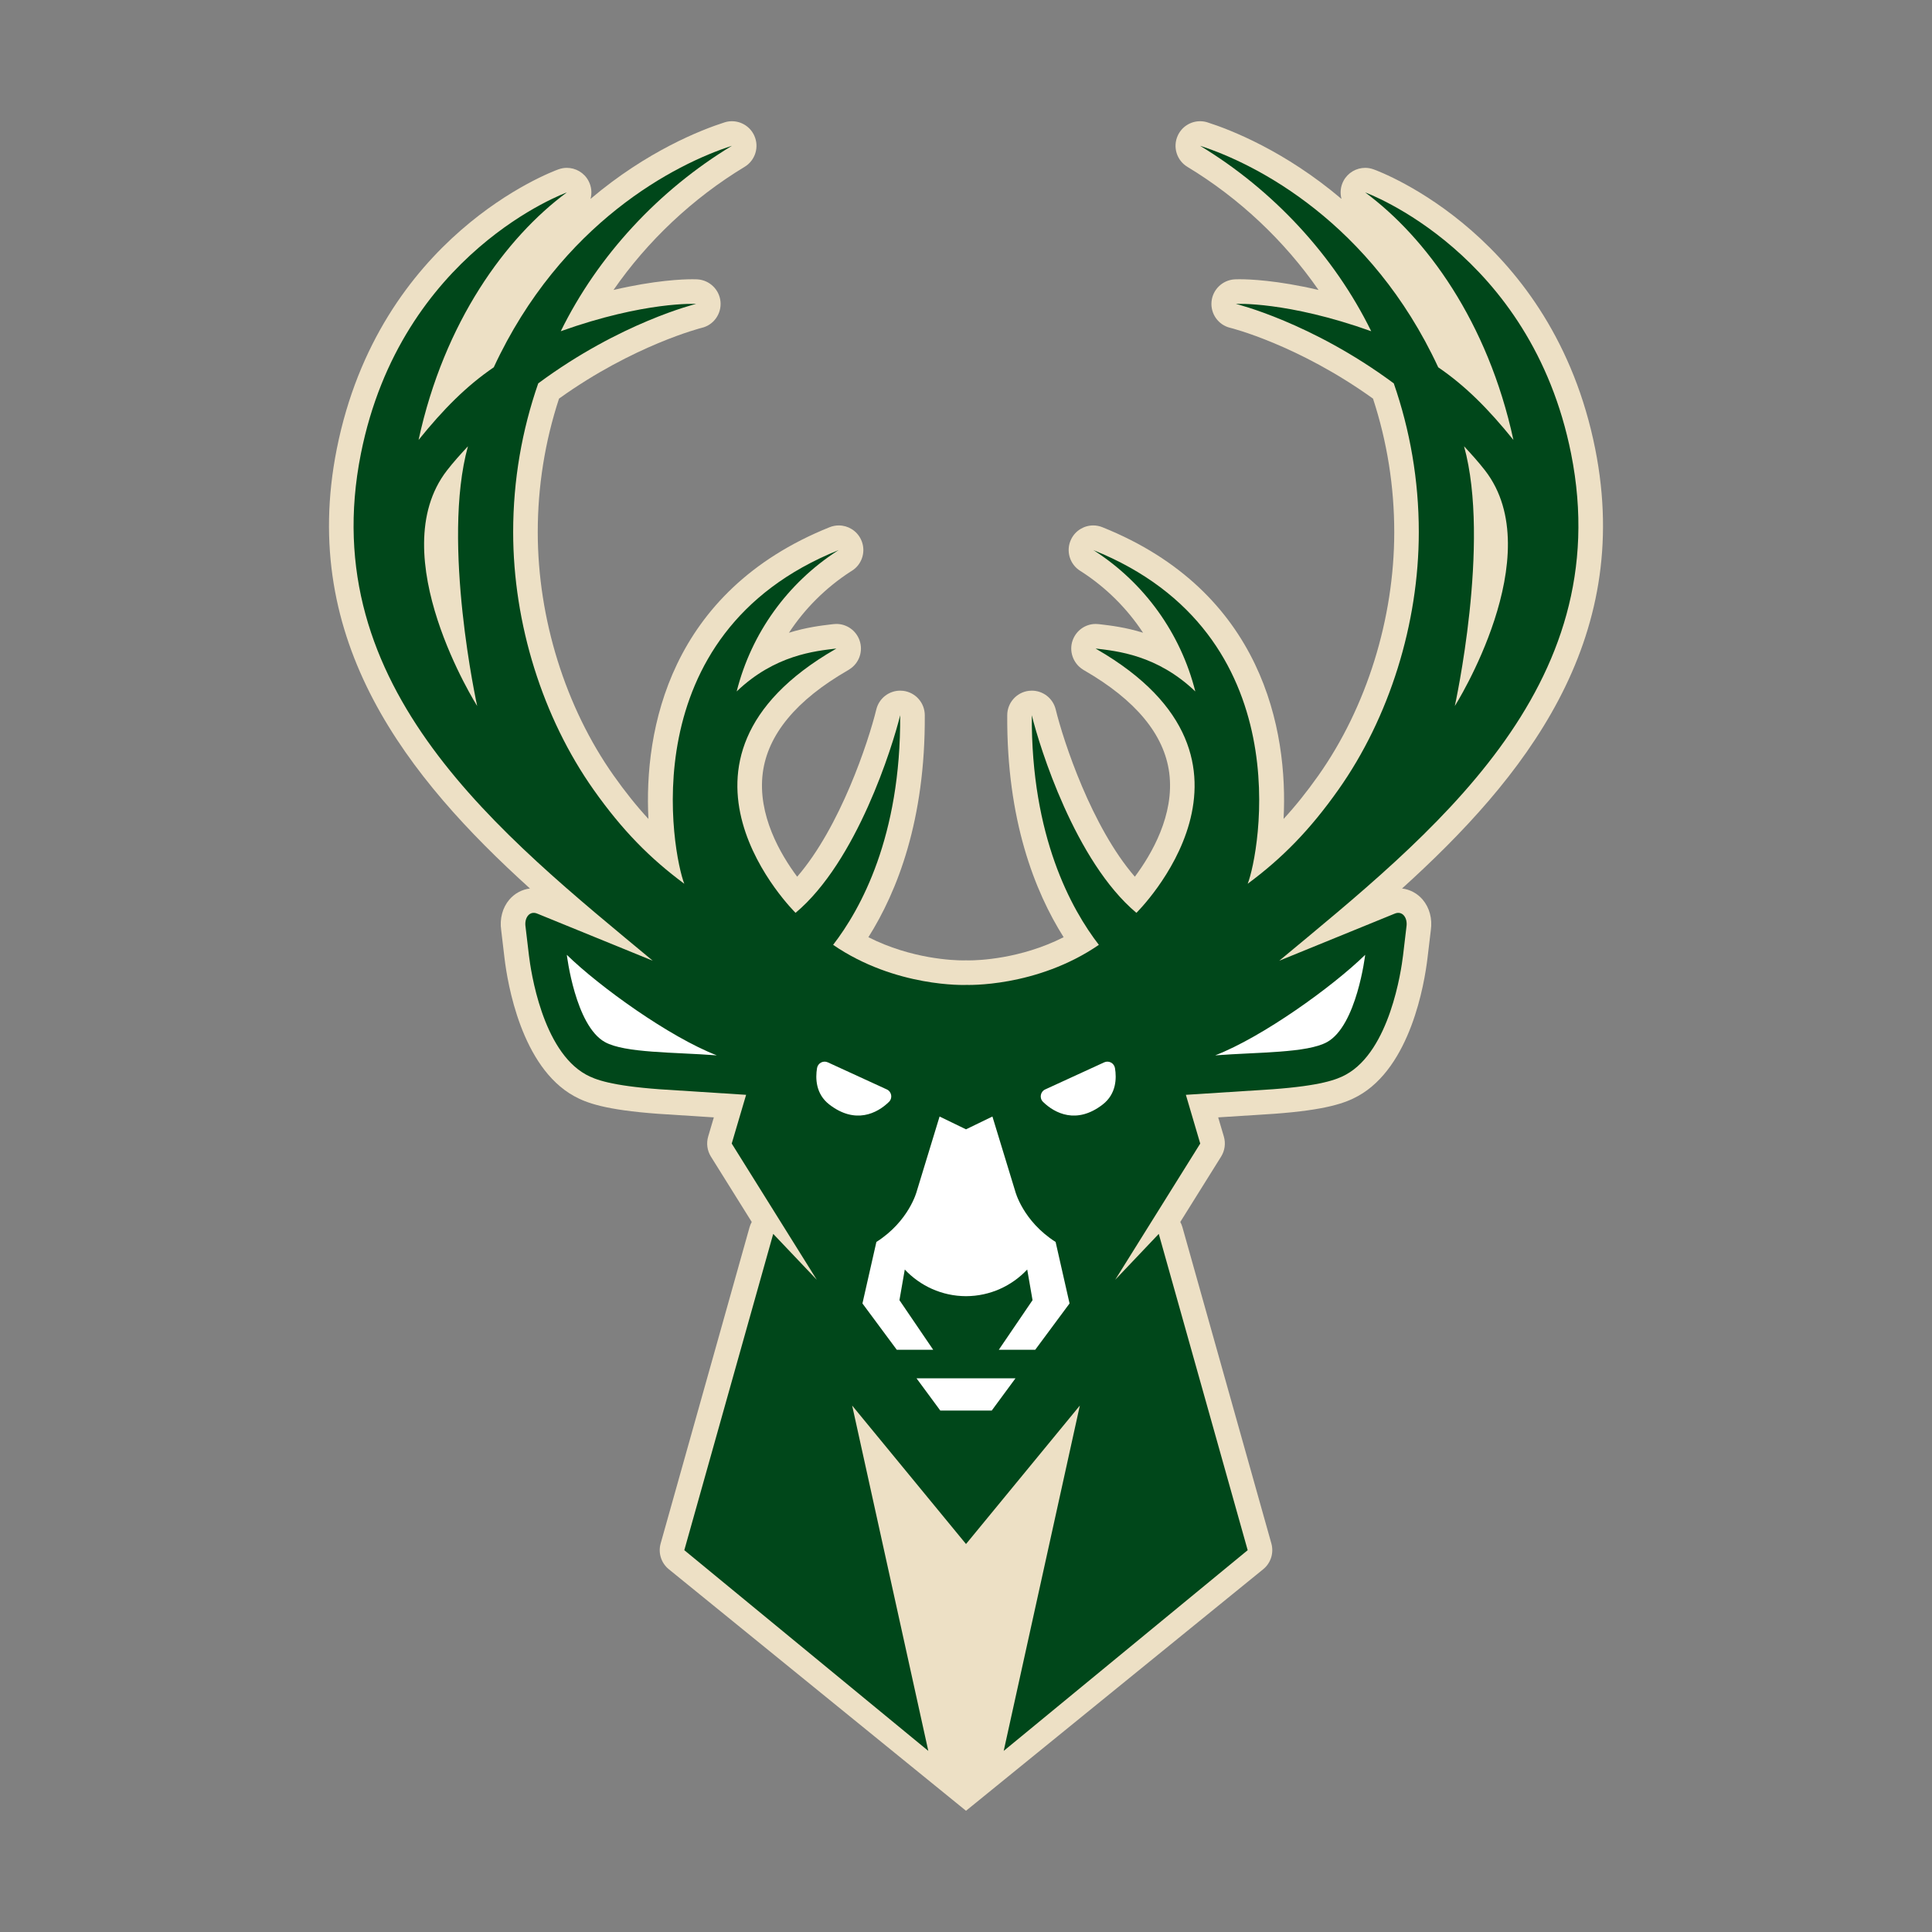 <svg xml:space="preserve" viewBox="0 0 1000 1000" height="1000px" width="1000px" y="0px" x="0px" xmlns:xlink="http://www.w3.org/1999/xlink" xmlns="http://www.w3.org/2000/svg" id="Layer_3" version="1.1">
<rect x="0" y="0" width="1000" height="1000" fill="#808080" stroke="none"/>
<g>
	<path d="M346.115,812.186c-3.899-3.206-5.539-8.405-4.166-13.275l46.021-163.69
		c0.279-0.959,0.656-1.882,1.129-2.733l-21.146-33.851c-1.919-3.085-2.429-6.85-1.409-10.348l2.939-9.935l-28.944-1.858
		c-27.219-2.004-36.948-5.599-43.422-9.169c-27.292-15.073-34.434-58.41-35.976-71.321l-1.725-14.551
		c-0.863-5.903,0.668-11.648,4.227-15.827c2.757-3.218,6.559-5.259,10.664-5.745c-62.952-56.964-119.868-127.715-99.997-227.494
		C196.271,122.201,285.3,88.994,289.078,87.646c1.409-0.51,2.866-0.765,4.3-0.765c4.591,0,8.964,2.49,11.223,6.729
		c1.579,2.963,1.883,6.304,1.045,9.352c29.417-24.923,57.523-35.83,69.305-39.595c1.287-0.426,2.587-0.62,3.886-0.62
		c4.871,0,9.462,2.806,11.575,7.458c2.672,5.879,0.522,12.814-5.004,16.154c-26.855,16.239-50.235,38.308-67.859,63.729
		c21.426-5.028,35.831-5.55,40.835-5.55c1.737,0,2.624,0.061,2.624,0.061c6.279,0.388,11.369,5.32,11.927,11.575
		c0.547,6.267-3.522,12.012-9.619,13.494c-0.34,0.073-35.345,8.94-73.969,36.656c-7.3,22.276-11.004,45.486-11.004,69.086
		c0,44.734,14.32,90.67,39.292,126.014c5.951,8.418,11.818,15.766,18,22.459c-2.405-45.912,10.749-117.682,93.778-150.998
		c1.555-0.62,3.158-0.924,4.737-0.924c4.688,0,9.158,2.6,11.381,7.045c2.963,5.915,0.887,13.118-4.773,16.555l-0.608,0.364
		c-12.802,8.332-23.563,19.081-31.786,31.579c9.024-2.805,16.81-3.728,22.033-4.348l0.996-0.109
		c0.498-0.061,1.008-0.098,1.518-0.098c5.32,0,10.154,3.34,11.976,8.466c1.992,5.599-0.158,11.842-5.186,15l-0.413,0.279
		c-0.182,0.122-0.364,0.219-0.547,0.328c-26.575,15.328-41.345,33.17-43.932,53.029c-2.818,21.729,9.195,42.207,17.806,53.734
		c22.348-25.835,36.899-69.961,40.968-86.601c1.409-5.745,6.559-9.705,12.34-9.705c0.498,0,0.996,0.024,1.494,0.085
		c6.388,0.753,11.199,6.146,11.247,12.559c0.328,54.256-14.247,91.301-29.187,114.973c22.373,11.332,44.296,12,49.033,12
		c0.559,0,1.312-0.024,1.457-0.024c0.17,0,0.972,0.024,1.518,0.024c4.749,0,26.672-0.668,49.045-12
		c-14.94-23.673-29.527-60.718-29.187-114.973c0.037-6.413,4.859-11.806,11.235-12.559c0.51-0.061,1.008-0.085,1.494-0.085
		c5.794,0,10.943,3.959,12.352,9.705c4.069,16.64,18.608,60.779,40.968,86.601c8.599-11.514,20.624-32.005,17.806-53.734
		c-2.587-19.859-17.369-37.701-43.932-53.029c-0.182-0.098-0.802-0.498-0.802-0.498c-5.028-3.183-7.263-9.462-5.271-15.061
		c1.822-5.126,6.595-8.502,11.915-8.502c0.498,0,1.008,0.024,1.506,0.085l0.984,0.109c5.235,0.62,13.02,1.543,22.045,4.348
		c-8.223-12.498-18.984-23.247-31.786-31.567l-0.607-0.376c-5.66-3.426-7.737-10.64-4.773-16.555
		c2.21-4.433,6.692-7.045,11.381-7.045c1.579,0,3.182,0.304,4.725,0.924c83.03,33.316,96.184,105.086,93.791,150.998
		c6.17-6.693,12.049-14.041,18.001-22.459c24.972-35.344,39.28-81.28,39.28-126.014c0-23.599-3.692-46.822-10.992-69.086
		c-38.879-27.924-73.604-36.583-73.969-36.656c-6.109-1.481-10.178-7.226-9.619-13.494c0.559-6.255,5.648-11.187,11.927-11.575
		c0,0,0.887-0.061,2.611-0.061c5.016,0,19.421,0.522,40.847,5.55c-17.624-25.421-41.005-47.49-67.872-63.729
		c-5.526-3.34-7.664-10.276-4.992-16.154c2.113-4.652,6.705-7.458,11.575-7.458c1.287,0,2.599,0.194,3.886,0.62
		c11.782,3.765,39.888,14.672,69.293,39.595c-0.826-3.048-0.535-6.389,1.044-9.352c2.271-4.239,6.644-6.729,11.235-6.729
		c1.421,0,2.879,0.255,4.3,0.765c3.777,1.348,92.807,34.556,114.755,144.743c19.883,99.779-37.033,170.529-99.997,227.494
		c4.105,0.486,7.919,2.526,10.664,5.745c3.559,4.178,5.089,9.912,4.239,15.827l-1.737,14.551
		c-1.543,12.911-8.672,56.248-35.976,71.321c-6.474,3.57-16.191,7.166-43.276,9.169l-29.077,1.858l2.939,9.935
		c1.02,3.498,0.51,7.264-1.409,10.348l-21.146,33.851c0.474,0.85,0.85,1.773,1.117,2.733l46.033,163.69
		c1.36,4.871-0.267,10.069-4.166,13.275L500.004,937.253L346.115,812.186z" fill="#EDE0C5"></path>
	<path d="M186.789,234.875C207.594,130.469,293.381,99.606,293.381,99.606
		c-31.409,23.211-63.474,66.839-76.726,128.103c12.899-15.996,24.863-28.009,38.916-37.592
		c34.786-74.928,94.143-105.305,123.257-114.645c-37.774,22.834-69.365,56.818-88.568,95.965
		c43.689-15.595,70.046-14.138,70.046-14.138s-39.049,9.498-81.718,41.138c-8.381,24.11-12.972,49.993-12.972,76.969
		c0,47.442,15.292,96.074,41.624,133.338c14.83,20.988,29.138,35.491,46.956,48.693c-5.891-14.818-28.324-129.305,79.957-172.739
		l-0.765,0.461c-25.579,16.567-44.43,42.365-52.082,72.73c19.773-18.936,40.628-20.903,51.596-22.215
		c-0.17,0.11-0.353,0.219-0.523,0.328c-100.507,57.973-20.587,136.484-20.587,136.484c31.688-26.551,50.163-86.03,54.146-102.281
		c0.389,62.831-20.514,100.459-34.713,118.848c32.393,22.227,68.734,20.745,68.734,20.745l0.049-0.012h0.024
		c0,0,36.353,1.494,68.746-20.733c-14.199-18.389-35.09-56.017-34.713-118.848c3.972,16.251,22.446,75.73,54.147,102.281
		c0,0,79.92-78.511-20.6-136.484c-0.17-0.11-0.34-0.219-0.51-0.328c10.956,1.312,31.822,3.28,51.596,22.215
		c-7.652-30.365-26.503-56.163-52.082-72.73l-0.765-0.461c108.281,43.434,85.847,157.921,79.957,172.739
		c17.818-13.202,32.126-27.705,46.956-48.693c26.332-37.264,41.612-85.896,41.612-133.338c0-26.976-4.579-52.859-12.948-76.969
		c-42.68-31.64-81.73-41.138-81.73-41.138s26.357-1.457,70.046,14.138c-19.203-39.147-50.794-73.131-88.568-95.965
		c29.126,9.34,88.471,39.717,123.257,114.645c14.053,9.583,26.017,21.596,38.916,37.592
		c-13.251-61.264-45.317-104.892-76.726-128.103c0,0,85.787,30.863,106.593,135.269c24.207,121.508-72.839,197.384-151.083,262.401
		l59.734-24.365c4.045-1.724,6.85,2.174,6.109,6.826l-1.749,14.757c-0.972,8.114-6.935,49.228-29.503,61.69
		c-4.882,2.708-13.3,5.782-38.065,7.616l-44.843,2.879l7.433,25.227l-44.017,70.507l22.555-23.757l46.021,163.715L519.514,906.265
		l39.413-178.751l-58.92,71.672l-58.932-71.672l39.414,178.751L354.196,802.369l46.021-163.715l22.555,23.757l-44.029-70.507
		l7.446-25.227l-44.843-2.879c-24.766-1.834-33.183-4.908-38.065-7.616c-22.579-12.462-28.531-53.576-29.502-61.69l-1.749-14.757
		c-0.741-4.652,2.053-8.55,6.11-6.826l59.734,24.365C259.627,432.259,162.582,356.383,186.789,234.875 M753.007,365.444
		c0,0,49.458-78.183,15.692-121.884c-3.474-4.482-7.215-8.587-10.907-12.571C771.651,280.969,753.007,365.444,753.007,365.444
		 M246.996,365.444c0,0-18.644-84.474-4.786-134.455c-3.693,3.984-7.446,8.089-10.907,12.571
		C197.537,287.261,246.996,365.444,246.996,365.444" fill="#00471A"></path>
	<path d="M628.978,546.256c22.154-1.701,47.527-1.154,57.9-6.875c15.389-8.49,19.737-45.159,19.737-45.159
		C689.647,510.777,653.513,536.745,628.978,546.256 M525.604,713.42H500h-25.604l12.304,16.688H500h13.312L525.604,713.42z
		 M539.863,570.316c6.097,5.988,17.466,11.746,30.863,1.397c7.117-5.49,7.251-13.627,6.389-18.826
		c-0.425-2.624-3.194-4.117-5.599-3.012c-12.024,5.527-24.098,11.065-30.498,14.004
		C538.479,565.033,537.871,568.361,539.863,570.316 M453.615,642.84l-7.215,31.822l17.769,23.976h18.85l-17.466-25.677l2.757-15.862
		c7.931,8.453,19.191,13.761,31.689,13.798c12.51-0.036,23.757-5.344,31.689-13.798l2.757,15.862l-17.466,25.677h18.851
		l17.769-23.976l-7.215-31.822c-16.968-10.834-20.891-26.211-20.891-26.211l-11.818-38.721L500,584.54l-13.676-6.632l-11.818,38.721
		C474.506,616.629,470.583,632.006,453.615,642.84 M429.275,571.713c13.409,10.349,24.766,4.592,30.863-1.397
		c1.992-1.956,1.385-5.283-1.142-6.437c-6.413-2.939-18.486-8.478-30.51-14.004c-2.405-1.105-5.174,0.388-5.599,3.012
		C422.035,558.086,422.157,566.224,429.275,571.713 M293.386,494.222L293.386,494.222c0,0,4.36,36.669,19.737,45.159
		c10.372,5.721,35.745,5.174,57.9,6.875C346.488,536.745,310.354,510.777,293.386,494.222" fill="#FFFFFF"></path>
</g>
</svg>
